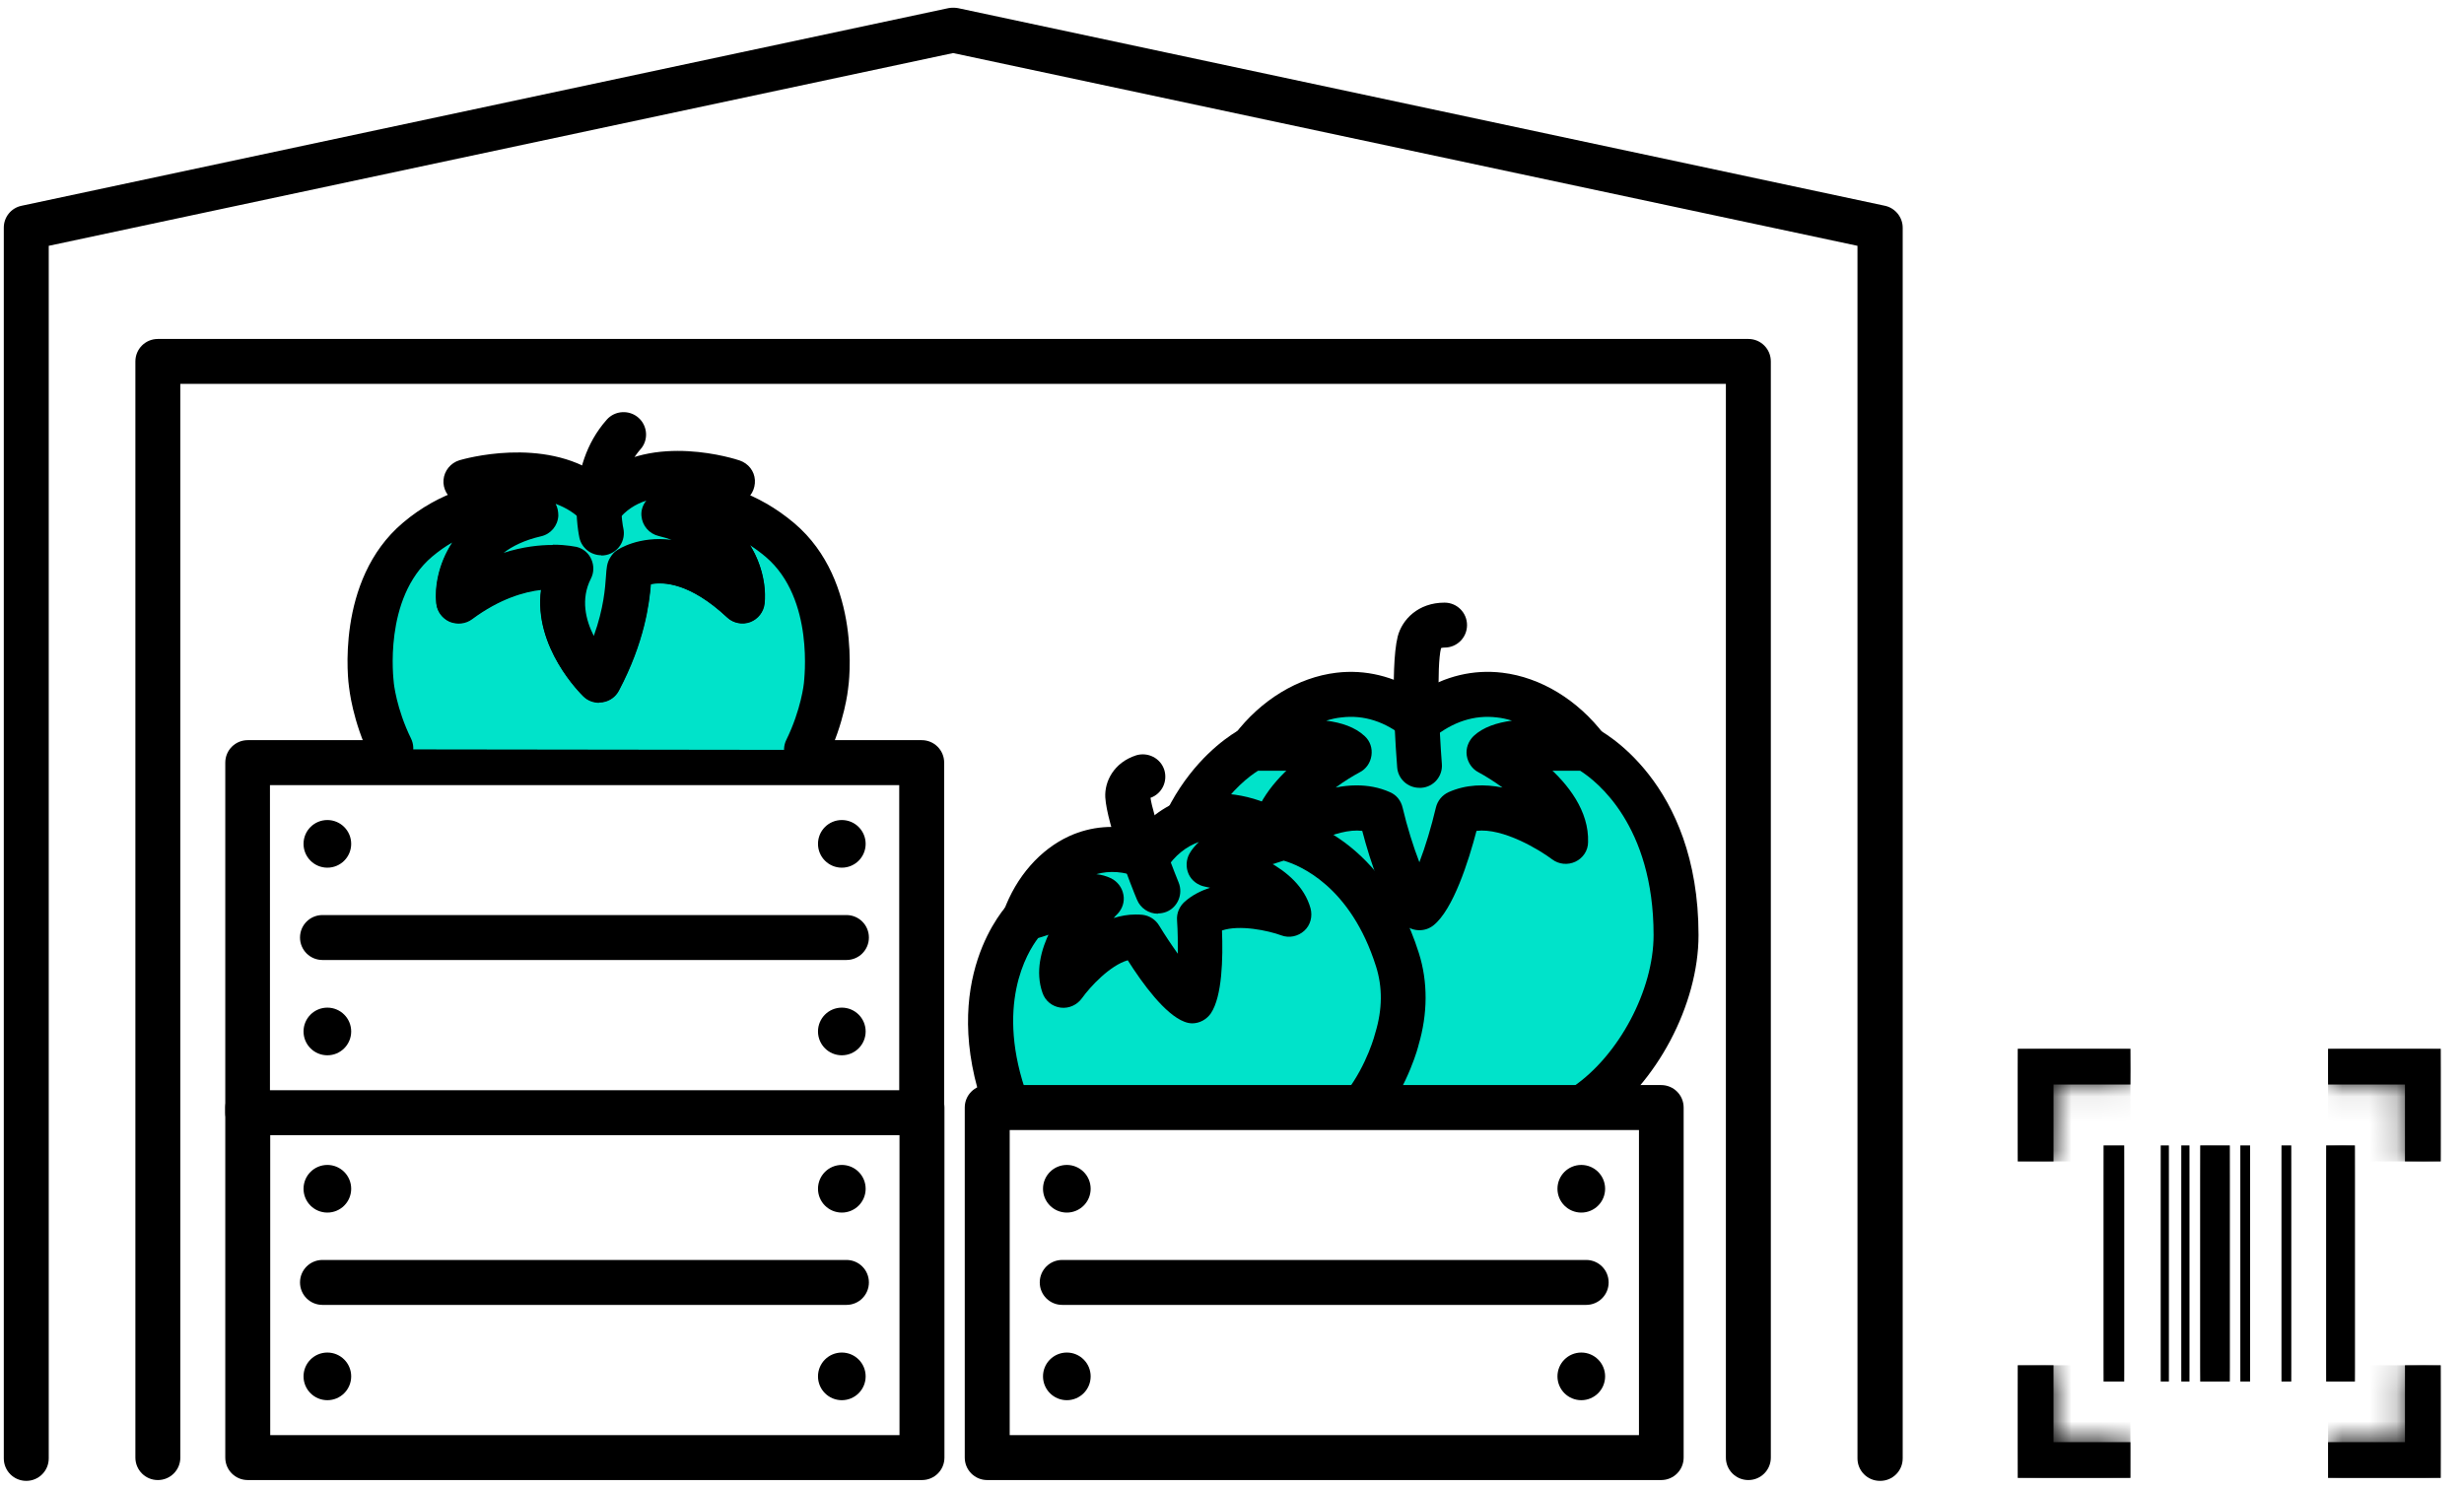 <?xml version="1.0" encoding="UTF-8"?>
<svg xmlns="http://www.w3.org/2000/svg" width="91" height="55" viewBox="0 0 91 55" fill="none">
  <path d="M46.04 40.62C44.04 39.25 42.93 36.77 42.93 34.54C42.93 29.29 46.25 27.64 46.25 27.64H58.59C58.59 27.64 61.91 29.29 61.91 34.54C61.91 36.77 60.57 39.45 58.58 40.82" fill="#00E3CA"></path>
  <path d="M58.57 41.65C58.31 41.65 58.05 41.52 57.89 41.29C57.63 40.91 57.73 40.4 58.1 40.14C59.79 38.98 61.07 36.57 61.07 34.54C61.07 30.48 58.96 28.85 58.36 28.47H46.46C45.87 28.84 43.75 30.47 43.75 34.54C43.75 36.64 44.85 38.81 46.5 39.94C46.88 40.2 46.97 40.71 46.72 41.09C46.47 41.47 45.94 41.56 45.57 41.31C43.46 39.86 42.1 37.21 42.1 34.54C42.1 28.84 45.72 26.98 45.88 26.9L46.05 26.81H58.78L58.95 26.9C59.1 26.98 62.73 28.84 62.73 34.54C62.73 37.11 61.18 40.04 59.04 41.5C58.9 41.6 58.73 41.65 58.57 41.65Z" fill="black"></path>
  <path d="M52.42 26.61C54.63 24.81 57.15 25.76 58.59 27.64C58.59 27.64 55.82 27.02 55 27.79C55 27.79 57.88 29.29 57.82 31.08C57.82 31.08 55.5 29.28 53.84 30.02C53.84 30.02 53.14 32.95 52.42 33.53C51.7 32.96 51 30.02 51 30.02C49.34 29.29 47.02 31.08 47.02 31.08C46.97 29.29 49.84 27.79 49.84 27.79C49.01 27.01 46.25 27.64 46.25 27.64C47.69 25.76 50.21 24.81 52.42 26.61Z" fill="#00E3CA"></path>
  <path d="M52.42 34.36C52.24 34.36 52.05 34.3 51.9 34.18C51.17 33.6 50.6 31.8 50.31 30.69C49.34 30.57 47.97 31.4 47.52 31.74C47.27 31.93 46.94 31.96 46.66 31.83C46.38 31.7 46.19 31.42 46.19 31.11C46.16 29.96 46.93 28.97 47.73 28.26C47.31 28.29 46.86 28.36 46.43 28.45C46.09 28.53 45.74 28.38 45.55 28.09C45.36 27.8 45.38 27.42 45.59 27.14C46.57 25.85 47.94 25.02 49.35 24.85C50.42 24.72 51.47 24.98 52.42 25.58C53.37 24.97 54.42 24.72 55.49 24.85C56.9 25.02 58.27 25.85 59.25 27.14C59.46 27.42 59.48 27.8 59.29 28.09C59.1 28.38 58.75 28.53 58.41 28.45C57.98 28.35 57.52 28.29 57.11 28.26C57.92 28.97 58.69 29.96 58.65 31.11C58.65 31.42 58.46 31.7 58.18 31.83C57.9 31.96 57.57 31.93 57.32 31.74C56.87 31.4 55.51 30.57 54.53 30.69C54.24 31.8 53.67 33.6 52.94 34.18C52.79 34.3 52.61 34.36 52.42 34.36ZM50.1 29.01C50.51 29.01 50.93 29.08 51.33 29.26C51.57 29.36 51.74 29.57 51.8 29.83C51.97 30.55 52.2 31.28 52.42 31.85C52.64 31.28 52.86 30.55 53.03 29.83C53.09 29.58 53.26 29.37 53.5 29.26C54.15 28.97 54.84 28.96 55.49 29.09C55.16 28.85 54.85 28.66 54.61 28.53C54.37 28.41 54.21 28.17 54.17 27.91C54.13 27.64 54.23 27.38 54.42 27.19C54.77 26.86 55.29 26.69 55.84 26.62C55.65 26.56 55.47 26.52 55.28 26.5C54.45 26.4 53.66 26.66 52.93 27.25C52.63 27.5 52.19 27.5 51.89 27.25C51.15 26.65 50.37 26.4 49.54 26.5C49.35 26.52 49.17 26.56 48.98 26.62C49.54 26.69 50.05 26.86 50.4 27.19C50.6 27.37 50.69 27.64 50.65 27.91C50.61 28.18 50.45 28.41 50.21 28.53C49.97 28.66 49.65 28.85 49.33 29.09C49.58 29.04 49.84 29.01 50.09 29.01H50.1Z" fill="black"></path>
  <path d="M52.42 29.1C51.99 29.1 51.63 28.77 51.6 28.34C51.57 27.97 51.32 24.71 51.62 23.51C51.78 22.89 52.37 22.26 53.35 22.26C53.81 22.26 54.18 22.63 54.18 23.09C54.18 23.55 53.81 23.92 53.35 23.92C53.26 23.92 53.23 23.94 53.22 23.94C53.05 24.62 53.15 26.92 53.25 28.21C53.29 28.67 52.95 29.07 52.49 29.1C52.47 29.1 52.44 29.1 52.42 29.1Z" fill="black"></path>
  <path d="M37.17 40.82C35.53 36.32 37.85 33.94 37.85 33.94L47.37 30.94C47.37 30.94 50.33 31.4 51.61 35.45C51.91 36.4 51.88 37.4 51.59 38.36C51.59 38.36 51.27 39.65 50.38 40.82" fill="#00E3CA"></path>
  <path d="M37.17 41.65C36.83 41.65 36.51 41.44 36.39 41.11C34.59 36.18 37.15 33.48 37.26 33.36L37.41 33.21L47.31 30.09L47.5 30.12C47.64 30.14 50.98 30.71 52.4 35.2C52.74 36.27 52.73 37.45 52.39 38.6C52.39 38.62 52.03 40.03 51.05 41.32C50.77 41.69 50.25 41.76 49.89 41.48C49.53 41.2 49.45 40.68 49.73 40.32C50.5 39.31 50.79 38.17 50.79 38.16C51.06 37.28 51.06 36.46 50.82 35.7C49.88 32.72 47.99 31.96 47.41 31.79L38.34 34.65C37.94 35.17 36.72 37.15 37.96 40.53C38.12 40.96 37.9 41.44 37.47 41.59C37.38 41.62 37.28 41.64 37.19 41.64L37.17 41.65Z" fill="black"></path>
  <path d="M42.36 31.64C43.63 29.72 45.81 29.84 47.37 30.94C47.37 30.94 45.08 31.13 44.64 31.93C44.64 31.93 47.22 32.39 47.62 33.78C47.62 33.78 45.4 32.96 44.29 33.93C44.29 33.93 44.46 36.36 44.05 36.98C43.36 36.71 42.1 34.62 42.1 34.62C40.64 34.46 39.29 36.41 39.29 36.41C38.82 35.05 40.67 33.19 40.67 33.19C39.84 32.79 37.86 33.94 37.86 33.94C38.51 32.14 40.22 30.79 42.37 31.64H42.36Z" fill="#00E3CA"></path>
  <path d="M44.04 37.8C43.94 37.8 43.84 37.78 43.74 37.74C43.03 37.47 42.2 36.34 41.65 35.47C40.99 35.66 40.26 36.45 39.96 36.87C39.78 37.12 39.48 37.26 39.17 37.22C38.86 37.18 38.6 36.97 38.5 36.67C38.23 35.9 38.44 35.08 38.79 34.38C38.61 34.46 38.44 34.56 38.27 34.65C37.97 34.83 37.59 34.79 37.32 34.57C37.05 34.35 36.95 33.98 37.07 33.65C37.53 32.38 38.42 31.37 39.5 30.88C40.3 30.52 41.17 30.45 42.05 30.67C42.65 29.99 43.4 29.54 44.26 29.38C45.43 29.16 46.73 29.48 47.84 30.25C48.13 30.45 48.25 30.81 48.16 31.14C48.07 31.48 47.78 31.72 47.43 31.75C47.24 31.77 47.04 31.79 46.85 31.83C47.54 32.21 48.18 32.76 48.4 33.55C48.48 33.85 48.4 34.17 48.17 34.38C47.94 34.59 47.61 34.66 47.32 34.55C46.83 34.37 45.78 34.15 45.13 34.37C45.17 35.4 45.14 36.8 44.72 37.43C44.56 37.66 44.3 37.8 44.03 37.8H44.04ZM41.92 33.78C42.01 33.78 42.1 33.78 42.19 33.79C42.45 33.82 42.68 33.97 42.81 34.19C43.03 34.55 43.27 34.91 43.5 35.23C43.5 34.84 43.5 34.41 43.47 33.99C43.45 33.73 43.56 33.48 43.75 33.31C44.03 33.06 44.36 32.9 44.69 32.79C44.62 32.78 44.56 32.76 44.5 32.75C44.24 32.7 44.01 32.53 43.9 32.29C43.79 32.05 43.8 31.76 43.93 31.53C44.02 31.37 44.14 31.23 44.28 31.1C43.8 31.27 43.39 31.6 43.06 32.1C42.84 32.43 42.42 32.56 42.06 32.41C41.51 32.19 40.98 32.15 40.49 32.29C40.68 32.31 40.86 32.36 41.03 32.44C41.27 32.56 41.44 32.78 41.49 33.05C41.54 33.31 41.45 33.58 41.26 33.77C41.22 33.81 41.17 33.86 41.13 33.91C41.39 33.83 41.66 33.78 41.93 33.78H41.92Z" fill="black"></path>
  <path d="M42.76 33.75C42.43 33.75 42.12 33.55 41.99 33.23C41.8 32.78 40.88 30.45 40.82 29.45C40.79 28.87 41.13 28.17 41.96 27.9C42.39 27.77 42.86 28 43 28.44C43.13 28.87 42.91 29.32 42.49 29.47C42.58 30.1 43.14 31.64 43.53 32.6C43.7 33.02 43.5 33.51 43.08 33.68C42.98 33.72 42.87 33.74 42.77 33.74L42.76 33.75Z" fill="black"></path>
  <path d="M64.57 54.67C64.11 54.67 63.74 54.3 63.74 53.84V14.18H6.66V53.84C6.66 54.3 6.29 54.67 5.83 54.67C5.37 54.67 5 54.3 5 53.84V13.35C5 12.89 5.37 12.52 5.83 12.52H64.57C65.03 12.52 65.4 12.89 65.4 13.35V53.84C65.4 54.3 65.03 54.67 64.57 54.67Z" fill="black"></path>
  <path d="M69.43 54.7C68.97 54.7 68.6 54.33 68.6 53.87V9.08L35.2 1.96L1.8 9.08V53.87C1.8 54.33 1.43 54.7 0.97 54.7C0.51 54.7 0.14 54.33 0.14 53.87V8.41C0.14 8.02 0.41 7.68 0.8 7.6L35.03 0.3C35.14 0.28 35.26 0.28 35.38 0.3L69.61 7.6C69.99 7.68 70.27 8.02 70.27 8.41V53.87C70.27 54.33 69.9 54.7 69.44 54.7H69.43Z" fill="black"></path>
  <path d="M34.04 41.93H9.15C8.69 41.93 8.32 41.56 8.32 41.1V28.17C8.32 27.71 8.69 27.34 9.15 27.34H34.04C34.5 27.34 34.87 27.71 34.87 28.17V41.1C34.87 41.56 34.5 41.93 34.04 41.93ZM9.97 40.27H33.21V29H9.97V40.27Z" fill="black"></path>
  <path d="M31.26 35.46H11.91C11.45 35.46 11.08 35.09 11.08 34.63C11.08 34.17 11.45 33.8 11.91 33.8H31.26C31.72 33.8 32.09 34.17 32.09 34.63C32.09 35.09 31.72 35.46 31.26 35.46Z" fill="black"></path>
  <path d="M12.09 32.05C12.576 32.05 12.97 31.656 12.97 31.17C12.97 30.684 12.576 30.29 12.09 30.29C11.604 30.29 11.21 30.684 11.21 31.17C11.21 31.656 11.604 32.05 12.09 32.05Z" fill="black"></path>
  <path d="M12.09 38.98C12.576 38.98 12.97 38.586 12.97 38.1C12.97 37.614 12.576 37.22 12.09 37.22C11.604 37.22 11.21 37.614 11.21 38.1C11.21 38.586 11.604 38.98 12.09 38.98Z" fill="black"></path>
  <path d="M31.09 32.05C31.576 32.05 31.97 31.656 31.97 31.17C31.97 30.684 31.576 30.29 31.09 30.29C30.604 30.29 30.21 30.684 30.21 31.17C30.21 31.656 30.604 32.05 31.09 32.05Z" fill="black"></path>
  <path d="M31.09 38.98C31.576 38.98 31.97 38.586 31.97 38.1C31.97 37.614 31.576 37.22 31.09 37.22C30.604 37.22 30.21 37.614 30.21 38.1C30.21 38.586 30.604 38.98 31.09 38.98Z" fill="black"></path>
  <path d="M34.04 54.67H9.15C8.69 54.67 8.32 54.3 8.32 53.84V40.91C8.32 40.45 8.69 40.08 9.15 40.08C9.61 40.08 9.98 40.45 9.98 40.91V53.01H33.22V40.91C33.22 40.45 33.59 40.08 34.05 40.08C34.51 40.08 34.88 40.45 34.88 40.91V53.84C34.88 54.3 34.51 54.67 34.05 54.67H34.04Z" fill="black"></path>
  <path d="M31.26 48.2H11.91C11.45 48.2 11.08 47.83 11.08 47.37C11.08 46.91 11.45 46.54 11.91 46.54H31.26C31.72 46.54 32.09 46.91 32.09 47.37C32.09 47.83 31.72 48.2 31.26 48.2Z" fill="black"></path>
  <path d="M12.09 44.79C12.576 44.79 12.97 44.396 12.97 43.91C12.97 43.424 12.576 43.03 12.09 43.03C11.604 43.03 11.21 43.424 11.21 43.91C11.21 44.396 11.604 44.79 12.09 44.79Z" fill="black"></path>
  <path d="M12.09 51.72C12.576 51.72 12.97 51.326 12.97 50.84C12.97 50.354 12.576 49.96 12.09 49.96C11.604 49.96 11.21 50.354 11.21 50.84C11.21 51.326 11.604 51.72 12.09 51.72Z" fill="black"></path>
  <path d="M31.09 44.79C31.576 44.79 31.97 44.396 31.97 43.91C31.97 43.424 31.576 43.03 31.09 43.03C30.604 43.03 30.21 43.424 30.21 43.91C30.21 44.396 30.604 44.79 31.09 44.79Z" fill="black"></path>
  <path d="M31.09 51.72C31.576 51.72 31.97 51.326 31.97 50.84C31.97 50.354 31.576 49.96 31.09 49.96C30.604 49.96 30.21 50.354 30.21 50.84C30.21 51.326 30.604 51.72 31.09 51.72Z" fill="black"></path>
  <path d="M29.79 27.7C30.42 26.41 30.53 25.32 30.53 25.32C30.53 25.32 31.03 21.82 28.83 19.95C27.64 18.94 26.4 18.63 25.51 18.56C24.87 18.86 24.55 18.99 24.55 18.99C27.69 19.73 27.43 22.21 27.43 22.21C24.91 19.87 23.28 21 23.28 21C23.17 21.18 23.38 22.77 22.13 25.13C22.13 25.13 20.03 23.11 21.11 21C21.11 21 19.21 20.52 16.96 22.21C16.96 22.21 16.69 19.73 19.84 18.99C19.84 18.99 19.5 18.87 18.87 18.59C17.95 18.64 16.66 18.93 15.45 19.96C13.25 21.83 13.75 25.33 13.75 25.33C13.75 25.33 13.85 26.41 14.47 27.68" fill="#00E3CA"></path>
  <path d="M29.79 28.53C29.67 28.53 29.54 28.5 29.42 28.44C29.01 28.24 28.84 27.74 29.04 27.33C29.59 26.21 29.69 25.24 29.69 25.23C29.69 25.16 30.1 22.12 28.28 20.57C28.09 20.41 27.9 20.27 27.7 20.14C28.18 20.92 28.29 21.74 28.23 22.28C28.2 22.59 27.99 22.86 27.7 22.97C27.41 23.08 27.07 23.01 26.85 22.8C25.48 21.52 24.5 21.48 24.03 21.57C23.97 22.29 23.8 23.7 22.85 25.5C22.73 25.73 22.51 25.89 22.25 25.93C21.99 25.97 21.73 25.89 21.54 25.71C21.45 25.62 19.69 23.9 19.98 21.77C19.35 21.84 18.44 22.1 17.43 22.85C17.19 23.03 16.88 23.06 16.6 22.95C16.33 22.83 16.14 22.58 16.11 22.28C16.05 21.72 16.17 20.85 16.7 20.04C16.45 20.18 16.2 20.36 15.96 20.56C14.14 22.1 14.54 25.15 14.54 25.18C14.54 25.23 14.64 26.18 15.18 27.28C15.38 27.69 15.21 28.19 14.8 28.39C14.39 28.59 13.89 28.42 13.69 28.01C13.01 26.62 12.9 25.43 12.89 25.38C12.87 25.26 12.36 21.44 14.88 19.31C16.27 18.13 17.77 17.81 18.78 17.75C18.91 17.75 19.04 17.77 19.17 17.82C19.75 18.08 20.07 18.19 20.09 18.2C20.44 18.32 20.66 18.66 20.64 19.03C20.62 19.4 20.36 19.71 20 19.79C19.39 19.93 18.95 20.15 18.62 20.4C20.13 19.92 21.22 20.18 21.29 20.2C21.54 20.26 21.74 20.43 21.84 20.66C21.94 20.89 21.94 21.15 21.82 21.38C21.44 22.13 21.63 22.9 21.93 23.49C22.3 22.46 22.35 21.71 22.38 21.28C22.4 21 22.41 20.79 22.54 20.59C22.6 20.49 22.68 20.39 22.78 20.33C22.83 20.29 23.59 19.79 24.8 19.94C24.66 19.89 24.5 19.84 24.33 19.8C23.98 19.72 23.72 19.42 23.69 19.06C23.66 18.7 23.87 18.36 24.21 18.23C24.22 18.23 24.53 18.1 25.13 17.82C25.26 17.76 25.41 17.73 25.55 17.74C26.52 17.82 27.96 18.16 29.34 19.33C31.86 21.47 31.35 25.28 31.32 25.45C31.32 25.45 31.2 26.68 30.51 28.08C30.37 28.37 30.07 28.54 29.77 28.54L29.79 28.53Z" fill="black"></path>
  <path d="M22.18 18.71C20.47 16.82 17.2 17.8 17.2 17.8C18.88 18.66 19.82 18.99 19.82 18.99C16.68 19.73 16.94 22.21 16.94 22.21C19.19 20.53 21.09 21 21.09 21C20.02 23.11 22.11 25.13 22.11 25.13C23.36 22.76 23.15 21.18 23.26 21C23.26 21 24.89 19.87 27.41 22.21C27.41 22.21 27.68 19.73 24.53 18.99C24.53 18.99 25.36 18.66 27.04 17.8C27.04 17.8 23.69 16.67 22.17 18.71H22.18Z" fill="#00E3CA"></path>
  <path d="M22.12 25.96C21.91 25.96 21.7 25.88 21.55 25.73C21.46 25.64 19.7 23.92 19.99 21.79C19.36 21.86 18.45 22.12 17.44 22.87C17.2 23.05 16.89 23.08 16.61 22.97C16.34 22.85 16.15 22.6 16.12 22.3C16.03 21.47 16.33 19.99 17.75 18.99C17.47 18.86 17.16 18.71 16.83 18.53C16.53 18.38 16.35 18.05 16.38 17.72C16.41 17.39 16.64 17.1 16.97 17C17.11 16.96 20.06 16.1 22.14 17.56C24.11 15.96 27.18 16.96 27.32 17.01C27.64 17.12 27.86 17.4 27.88 17.73C27.9 18.06 27.73 18.38 27.43 18.53C27.12 18.69 26.83 18.83 26.57 18.96C28.02 19.96 28.33 21.46 28.24 22.29C28.21 22.6 28 22.87 27.71 22.98C27.42 23.09 27.08 23.02 26.86 22.81C25.49 21.53 24.51 21.49 24.04 21.58C23.98 22.3 23.81 23.71 22.86 25.51C22.74 25.74 22.52 25.9 22.26 25.94C22.22 25.94 22.17 25.95 22.13 25.95L22.12 25.96ZM20.43 20.12C20.94 20.12 21.26 20.2 21.29 20.2C21.54 20.26 21.74 20.43 21.84 20.66C21.94 20.89 21.94 21.15 21.82 21.38C21.44 22.13 21.63 22.9 21.93 23.49C22.3 22.46 22.35 21.71 22.38 21.28C22.4 21 22.41 20.79 22.54 20.59C22.6 20.49 22.68 20.39 22.78 20.33C22.83 20.29 23.59 19.79 24.8 19.94C24.66 19.89 24.5 19.84 24.33 19.8C23.98 19.72 23.72 19.42 23.69 19.06C23.67 18.85 23.74 18.65 23.87 18.49C23.47 18.62 23.1 18.85 22.82 19.22C22.67 19.42 22.44 19.54 22.19 19.55C21.94 19.55 21.7 19.46 21.54 19.28C21.25 18.96 20.9 18.75 20.52 18.61C20.59 18.74 20.62 18.89 20.62 19.05C20.6 19.42 20.34 19.73 19.98 19.81C19.37 19.95 18.93 20.17 18.6 20.42C19.32 20.19 19.94 20.13 20.4 20.13L20.43 20.12Z" fill="black"></path>
  <path d="M22.22 19.68C22.22 19.68 21.73 17.53 23.04 16.04L22.22 19.68Z" fill="#00E3CA"></path>
  <path d="M22.21 20.51C21.83 20.51 21.49 20.25 21.4 19.87C21.38 19.77 20.83 17.28 22.41 15.5C22.71 15.16 23.24 15.13 23.58 15.43C23.92 15.73 23.96 16.26 23.65 16.6C22.65 17.74 23.01 19.49 23.02 19.51C23.12 19.96 22.84 20.4 22.39 20.5C22.33 20.51 22.27 20.52 22.21 20.52V20.51Z" fill="black"></path>
  <path d="M61.35 54.67H36.46C36 54.67 35.63 54.3 35.63 53.84V40.91C35.63 40.45 36 40.08 36.46 40.08H61.35C61.81 40.08 62.18 40.45 62.18 40.91V53.84C62.18 54.3 61.81 54.67 61.35 54.67ZM37.29 53.01H60.53V41.74H37.29V53.01Z" fill="black"></path>
  <path d="M58.58 48.2H39.23C38.77 48.2 38.4 47.83 38.4 47.37C38.4 46.91 38.77 46.54 39.23 46.54H58.58C59.04 46.54 59.41 46.91 59.41 47.37C59.41 47.83 59.04 48.2 58.58 48.2Z" fill="black"></path>
  <path d="M39.4 44.79C39.886 44.79 40.28 44.396 40.28 43.91C40.28 43.424 39.886 43.03 39.4 43.03C38.914 43.03 38.52 43.424 38.52 43.91C38.52 44.396 38.914 44.79 39.4 44.79Z" fill="black"></path>
  <path d="M39.4 51.72C39.886 51.72 40.28 51.326 40.28 50.84C40.28 50.354 39.886 49.96 39.4 49.96C38.914 49.96 38.52 50.354 38.52 50.84C38.52 51.326 38.914 51.72 39.4 51.72Z" fill="black"></path>
  <path d="M58.4 44.79C58.886 44.79 59.28 44.396 59.28 43.91C59.28 43.424 58.886 43.03 58.4 43.03C57.914 43.03 57.52 43.424 57.52 43.91C57.52 44.396 57.914 44.79 58.4 44.79Z" fill="black"></path>
  <path d="M58.4 51.72C58.886 51.72 59.28 51.326 59.28 50.84C59.28 50.354 58.886 49.96 58.4 49.96C57.914 49.96 57.52 50.354 57.52 50.84C57.52 51.326 57.914 51.72 58.4 51.72Z" fill="black"></path>
  <path d="M78.45 42.31H77.69V51.03H78.45V42.31Z" fill="black"></path>
  <mask id="mask0_474_12682" style="mask-type:luminance" maskUnits="userSpaceOnUse" x="77" y="42" width="2" height="10">
    <path d="M78.45 42.31H77.69V51.03H78.45V42.31Z" fill="white"></path>
  </mask>
  <g mask="url(#mask0_474_12682)">
    <path d="M78.45 42.31H77.69V51.03H78.45V42.31Z" fill="black"></path>
  </g>
  <path d="M83.1 42.31H82.74V51.03H83.1V42.31Z" fill="black"></path>
  <mask id="mask1_474_12682" style="mask-type:luminance" maskUnits="userSpaceOnUse" x="82" y="42" width="2" height="10">
    <path d="M83.1 42.31H82.74V51.03H83.1V42.31Z" fill="white"></path>
  </mask>
  <g mask="url(#mask1_474_12682)">
    <path d="M83.1 42.31H82.74V51.03H83.1V42.31Z" fill="black"></path>
  </g>
  <path d="M84.62 42.31H84.26V51.03H84.62V42.31Z" fill="black"></path>
  <mask id="mask2_474_12682" style="mask-type:luminance" maskUnits="userSpaceOnUse" x="84" y="42" width="1" height="10">
    <path d="M84.62 42.31H84.26V51.03H84.62V42.31Z" fill="white"></path>
  </mask>
  <g mask="url(#mask2_474_12682)">
    <path d="M84.62 42.31H84.26V51.03H84.62V42.31Z" fill="black"></path>
  </g>
  <path d="M80.86 42.31H80.56V51.03H80.86V42.31Z" fill="black"></path>
  <mask id="mask3_474_12682" style="mask-type:luminance" maskUnits="userSpaceOnUse" x="80" y="42" width="1" height="10">
    <path d="M80.86 42.31H80.56V51.03H80.86V42.31Z" fill="white"></path>
  </mask>
  <g mask="url(#mask3_474_12682)">
    <path d="M80.86 42.31H80.56V51.03H80.86V42.31Z" fill="black"></path>
  </g>
  <path d="M80.1 42.31H79.8V51.03H80.1V42.31Z" fill="black"></path>
  <mask id="mask4_474_12682" style="mask-type:luminance" maskUnits="userSpaceOnUse" x="79" y="42" width="2" height="10">
    <path d="M80.1 42.31H79.8V51.03H80.1V42.31Z" fill="white"></path>
  </mask>
  <g mask="url(#mask4_474_12682)">
    <path d="M80.1 42.31H79.8V51.03H80.1V42.31Z" fill="black"></path>
  </g>
  <path d="M86.97 42.31H85.91V51.03H86.97V42.31Z" fill="black"></path>
  <mask id="mask5_474_12682" style="mask-type:luminance" maskUnits="userSpaceOnUse" x="85" y="42" width="2" height="10">
    <path d="M86.97 42.31H85.91V51.03H86.97V42.31Z" fill="white"></path>
  </mask>
  <g mask="url(#mask5_474_12682)">
    <path d="M86.97 42.31H85.91V51.03H86.97V42.31Z" fill="black"></path>
  </g>
  <path d="M82.35 42.31H81.26V51.03H82.35V42.31Z" fill="black"></path>
  <mask id="mask6_474_12682" style="mask-type:luminance" maskUnits="userSpaceOnUse" x="81" y="42" width="2" height="10">
    <path d="M82.35 42.31H81.26V51.03H82.35V42.31Z" fill="white"></path>
  </mask>
  <g mask="url(#mask6_474_12682)">
    <path d="M82.35 42.31H81.26V51.03H82.35V42.31Z" fill="black"></path>
  </g>
  <path d="M74.52 38.74V42.9H75.84V40.06H78.68V38.74H74.52Z" fill="black"></path>
  <mask id="mask7_474_12682" style="mask-type:luminance" maskUnits="userSpaceOnUse" x="74" y="38" width="5" height="5">
    <path d="M74.52 38.74V42.9H75.84V40.06H78.68V38.74H74.52Z" fill="white"></path>
  </mask>
  <g mask="url(#mask7_474_12682)">
    <path d="M78.68 38.74H74.52V42.9H78.68V38.74Z" fill="black"></path>
  </g>
  <path d="M85.98 38.74V40.06H88.82V42.9H90.14V38.74H85.98Z" fill="black"></path>
  <mask id="mask8_474_12682" style="mask-type:luminance" maskUnits="userSpaceOnUse" x="85" y="38" width="6" height="5">
    <path d="M85.98 38.74V40.06H88.82V42.9H90.14V38.74H85.98Z" fill="white"></path>
  </mask>
  <g mask="url(#mask8_474_12682)">
    <path d="M90.14 38.74H85.98V42.9H90.14V38.74Z" fill="black"></path>
  </g>
  <path d="M88.82 50.43V53.27H85.98V54.59H90.14V50.43H88.82Z" fill="black"></path>
  <mask id="mask9_474_12682" style="mask-type:luminance" maskUnits="userSpaceOnUse" x="85" y="50" width="6" height="5">
    <path d="M88.82 50.43V53.27H85.98V54.59H90.14V50.43H88.82Z" fill="white"></path>
  </mask>
  <g mask="url(#mask9_474_12682)">
    <path d="M90.14 50.43H85.98V54.59H90.14V50.43Z" fill="black"></path>
  </g>
  <path d="M74.52 50.43V54.59H78.68V53.27H75.84V50.43H74.52Z" fill="black"></path>
  <mask id="mask10_474_12682" style="mask-type:luminance" maskUnits="userSpaceOnUse" x="74" y="50" width="5" height="5">
    <path d="M74.52 50.43V54.59H78.68V53.27H75.84V50.43H74.52Z" fill="white"></path>
  </mask>
  <g mask="url(#mask10_474_12682)">
    <path d="M78.68 50.43H74.52V54.59H78.68V50.43Z" fill="black"></path>
  </g>
</svg>
